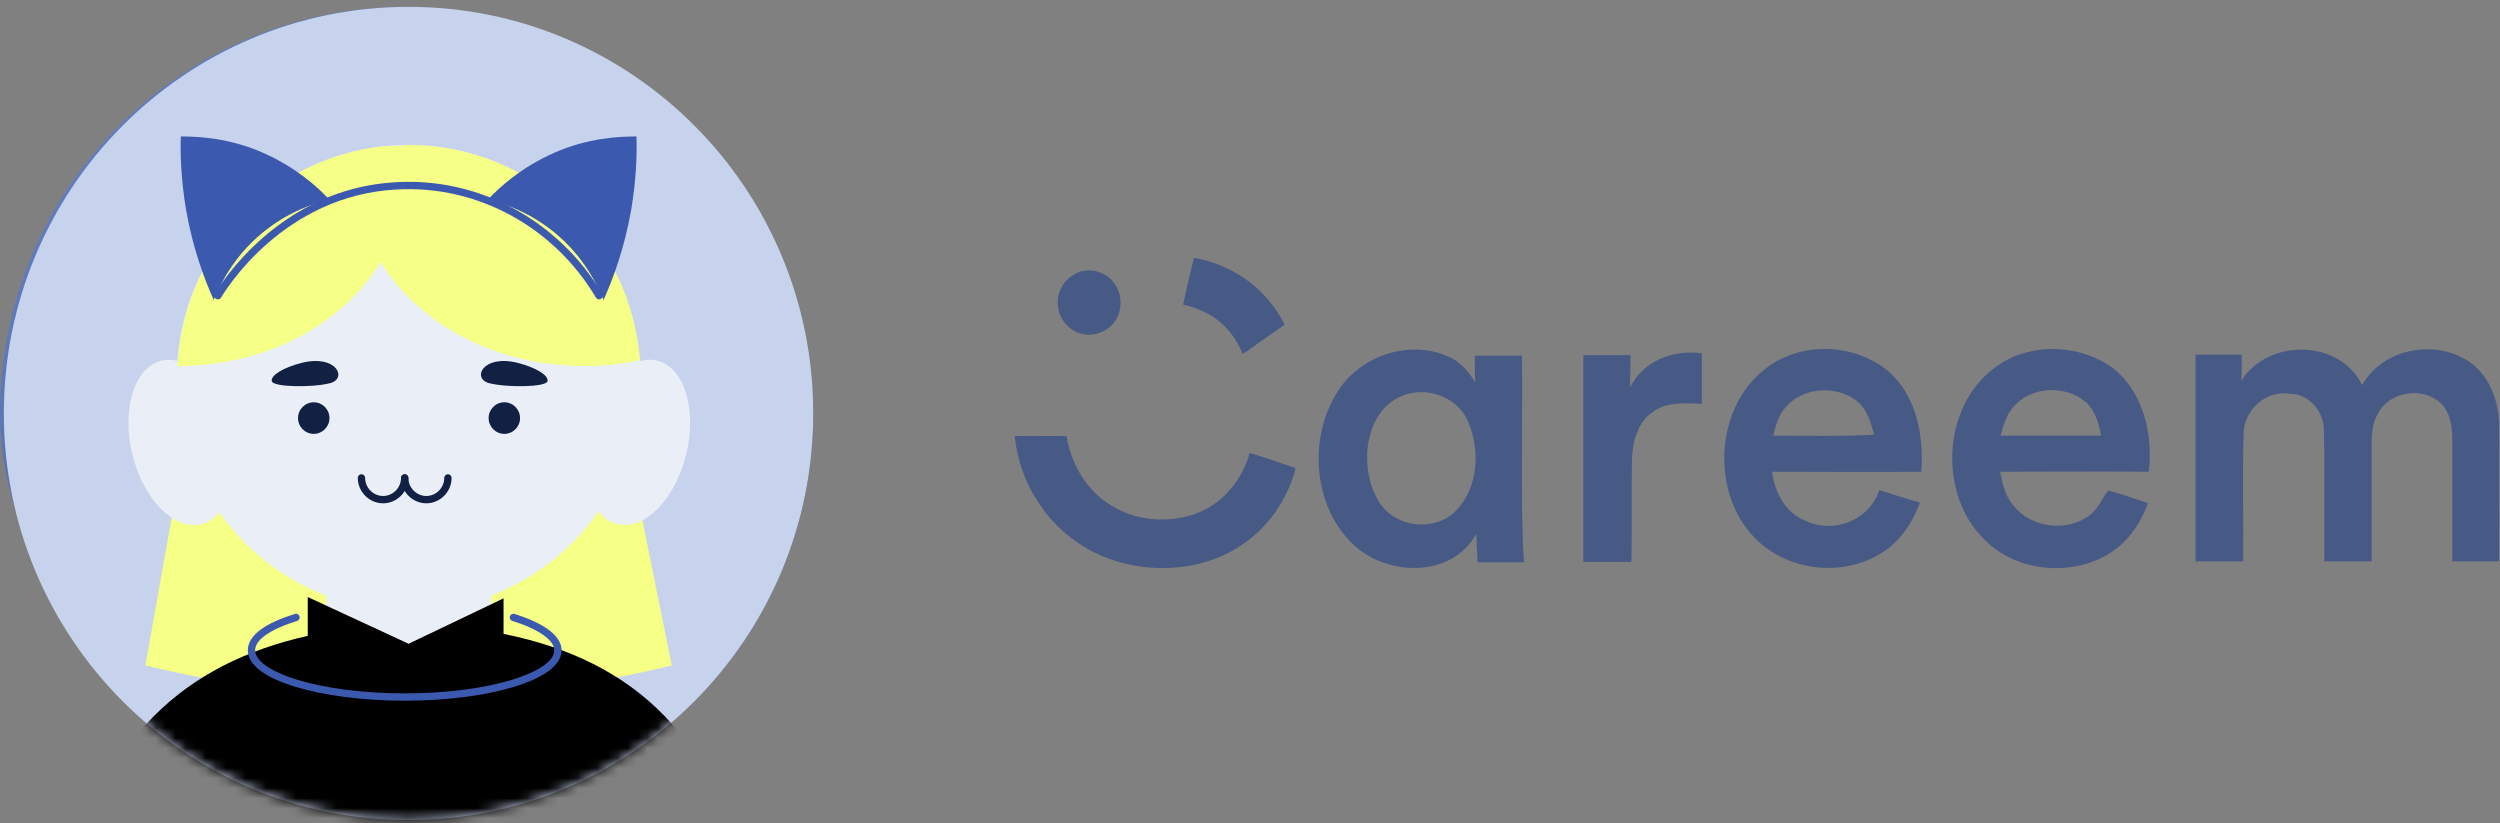 <?xml version="1.0" encoding="UTF-8"?> <svg xmlns="http://www.w3.org/2000/svg" width="249" height="82" viewBox="0 0 249 82" fill="none"><rect x="0" y="0" width="249" height="82" fill="#808080" stroke="none"/><rect x="0.375" y="1.056" width="80.25" height="80.25" rx="40.125" fill="url(#paint0_linear_256_31263)" stroke="url(#paint1_linear_256_31263)" stroke-width="0.75"></rect><path d="M40.691 81.681C62.952 81.681 80.999 63.548 80.999 41.181C80.999 18.813 62.952 0.681 40.691 0.681C18.429 0.681 0.383 18.813 0.383 41.181C0.383 63.548 18.429 81.681 40.691 81.681Z" fill="#C7D2EC"></path><mask id="mask0_256_31263" style="mask-type:luminance" maskUnits="userSpaceOnUse" x="0" y="0" width="81" height="82"><path d="M40.693 81.681C62.954 81.681 81.001 63.548 81.001 41.181C81.001 18.813 62.954 0.681 40.693 0.681C18.431 0.681 0.385 18.813 0.385 41.181C0.385 63.548 18.431 81.681 40.693 81.681Z" fill="white"></path></mask><g mask="url(#mask0_256_31263)"><path d="M20.149 34.496L14.475 66.28C20.997 67.853 29.541 69.36 39.52 69.426C50.543 69.557 59.935 67.984 66.914 66.28C64.631 55.008 62.348 43.736 60 32.399C58.566 32.399 57.196 32.53 55.761 32.53H21.91" fill="#F6FF86"></path><path d="M40.696 60.84C53.448 60.84 63.785 50.453 63.785 37.641C63.785 24.828 53.448 14.441 40.696 14.441C27.945 14.441 17.607 24.828 17.607 37.641C17.607 50.453 27.945 60.84 40.696 60.84Z" fill="#EAEFF7"></path><path d="M48.923 48.717H32.486V75.717H48.923V48.717Z" fill="#EAEFF7"></path><path d="M68.339 45.269C69.442 40.771 68.154 36.584 65.461 35.917C62.768 35.25 59.69 38.355 58.586 42.853C57.483 47.351 58.771 51.538 61.464 52.206C64.157 52.873 67.235 49.767 68.339 45.269Z" fill="#EAEFF7"></path><path d="M20.061 52.214C22.754 51.547 24.042 47.36 22.938 42.862C21.834 38.364 18.757 35.258 16.064 35.925C13.371 36.592 12.082 40.78 13.186 45.278C14.29 49.776 17.368 52.881 20.061 52.214Z" fill="#EAEFF7"></path><path d="M31.249 43.213C32.114 43.213 32.814 42.509 32.814 41.64C32.814 40.772 32.114 40.067 31.249 40.067C30.384 40.067 29.684 40.772 29.684 41.64C29.684 42.509 30.384 43.213 31.249 43.213Z" fill="#122043"></path><path d="M50.231 43.213C51.096 43.213 51.797 42.509 51.797 41.64C51.797 40.772 51.096 40.067 50.231 40.067C49.367 40.067 48.666 40.772 48.666 41.64C48.666 42.509 49.367 43.213 50.231 43.213Z" fill="#122043"></path><path d="M35.75 14.966C37.185 14.638 38.555 14.507 40.055 14.507C40.251 14.441 40.512 14.441 40.707 14.441C52.904 14.441 62.818 23.878 63.731 35.871C61.97 36.264 60.144 36.461 58.252 36.461C49.382 36.461 41.686 32.267 37.903 26.107C34.185 32.267 26.554 36.461 17.684 36.461C18.205 25.844 25.771 17.128 35.75 14.966Z" fill="#F6FF86"></path><path d="M21.332 29.974C20.289 27.681 19.18 24.601 18.528 20.865C18.071 18.113 17.941 15.688 18.006 13.591C19.702 13.591 22.832 13.722 26.224 15.229C29.485 16.671 31.638 18.637 32.812 19.882C31.377 20.21 28.703 21.062 26.094 23.224C23.159 25.649 21.854 28.533 21.267 29.909L21.332 29.974Z" fill="#3B59AE"></path><path d="M60.067 29.974C61.111 27.681 62.219 24.601 62.872 20.865C63.328 18.113 63.459 15.688 63.394 13.591C61.698 13.591 58.567 13.722 55.175 15.229C51.914 16.671 49.762 18.637 48.588 19.882C50.023 20.21 52.697 21.062 55.306 23.224C58.241 25.649 59.545 28.533 60.132 29.909L60.067 29.974Z" fill="#3B59AE"></path><path d="M21.709 29.451C22.166 28.664 28.036 19.096 39.515 18.507C47.668 18.048 55.429 22.308 59.669 29.451" stroke="#3B59AE" stroke-width="0.73" stroke-linecap="round" stroke-linejoin="round"></path><path d="M66.199 71.326C62.09 67.067 56.676 64.445 50.154 63.135V59.596L40.696 64.118L30.652 59.465V63.331C24.521 64.707 19.368 67.263 15.325 71.326C9.259 77.421 6.193 86.006 6.193 96.95V105.076C6.193 108.157 8.672 110.712 11.803 110.712H69.525C72.591 110.712 75.134 108.222 75.134 105.076V96.95C75.134 86.006 72.134 77.421 66.199 71.326Z" fill="black"></path><path d="M51.136 61.496C53.876 62.349 55.571 63.528 55.571 64.773C55.571 67.329 48.723 69.426 40.309 69.426C31.895 69.426 25.047 67.329 25.047 64.773C25.047 63.462 26.743 62.349 29.482 61.496" stroke="#3B59AE" stroke-width="0.73" stroke-linecap="round" stroke-linejoin="round"></path><path d="M40.307 47.602C40.307 48.782 39.328 49.765 38.154 49.765C36.98 49.765 36.002 48.782 36.002 47.602" stroke="#122043" stroke-width="0.73" stroke-linecap="round" stroke-linejoin="round"></path><path d="M44.613 47.602C44.613 48.782 43.635 49.765 42.461 49.765C41.287 49.765 40.309 48.782 40.309 47.602" stroke="#122043" stroke-width="0.73" stroke-linecap="round" stroke-linejoin="round"></path><path d="M32.874 38.166C31.048 38.625 27.2 38.559 27.07 37.969C26.939 37.38 28.244 36.593 30.07 36.135C33.527 35.283 34.635 37.707 32.874 38.166Z" fill="#122043"></path><path d="M48.727 38.166C50.553 38.625 54.401 38.559 54.532 37.969C54.662 37.38 53.357 36.593 51.531 36.135C48.074 35.283 46.966 37.707 48.727 38.166Z" fill="#122043"></path></g><g clip-path="url(#clip0_256_31263)"><path d="M118.915 25.681C122.065 26.209 125.027 27.984 126.907 30.624C127.283 31.151 127.659 31.727 127.942 32.351C126.719 33.215 125.497 34.031 124.322 34.895C124.134 35.038 123.993 35.135 123.757 35.23C123.193 33.791 122.206 32.495 120.937 31.631C119.997 31.008 118.915 30.576 117.834 30.336C118.163 28.8 118.539 27.265 118.915 25.681ZM107.538 27.073C108.996 26.593 110.688 27.36 111.299 28.752C111.816 29.808 111.675 31.2 110.97 32.111C110.077 33.263 108.385 33.695 107.115 33.023C106.269 32.591 105.611 31.775 105.423 30.816C105.282 30.096 105.329 29.328 105.705 28.656C106.081 27.888 106.786 27.36 107.538 27.073ZM101.051 43.436C102.79 43.388 104.483 43.436 106.222 43.436C106.551 45.356 107.35 47.179 108.62 48.619C109.607 49.771 110.876 50.587 112.24 51.114C114.12 51.834 116.189 51.93 118.163 51.45C119.95 51.018 121.548 50.011 122.723 48.523C123.522 47.515 124.134 46.364 124.463 45.116C126.014 45.548 127.471 46.124 129.023 46.603C128.976 47.083 128.788 47.563 128.6 48.043C127.565 50.778 125.638 53.13 123.146 54.617C121.548 55.577 119.714 56.201 117.881 56.441C114.261 56.921 110.453 56.153 107.397 54.09C105.752 52.986 104.295 51.498 103.26 49.771C102.038 47.947 101.333 45.74 101.051 43.436Z" fill="#475985"></path><path d="M133.159 39.117C135.369 35.47 140.258 33.791 144.16 35.47C145.382 35.95 146.228 36.958 146.934 38.062C146.887 37.198 146.887 36.334 146.887 35.422H151.588C151.682 42.285 151.4 49.147 151.776 56.009H147.169C147.122 55.049 147.075 54.138 147.028 53.178C144.63 57.545 138.378 57.401 134.993 54.425C130.809 50.682 130.244 43.772 133.159 39.117ZM140.305 39.213C135.98 40.317 135.228 46.268 137.202 49.723C138.707 52.554 142.938 53.13 145.1 50.778C147.263 48.475 147.451 44.732 146.181 41.901C145.194 39.693 142.562 38.638 140.305 39.213ZM175.611 36.91C179.043 34.031 184.355 34.079 187.881 36.814C190.843 39.213 191.642 43.34 191.36 46.987C186.424 47.035 181.44 46.987 176.504 46.987C176.739 49.003 177.82 51.066 179.748 51.834C182.522 53.226 186.188 51.882 187.176 48.811C188.539 49.243 189.855 49.675 191.219 50.059C190.467 52.17 189.103 54.138 187.129 55.241C183.274 57.497 177.914 56.825 174.765 53.562C170.44 49.147 170.769 40.845 175.611 36.91ZM177.82 40.605C177.115 41.373 176.88 42.429 176.598 43.388C179.936 43.388 183.321 43.484 186.659 43.292C186.33 42.045 185.953 40.701 184.872 39.885C182.851 38.35 179.513 38.542 177.82 40.605ZM198.553 36.718C201.796 34.175 206.545 34.175 209.976 36.334C213.361 38.59 214.49 43.1 214.019 46.987C209.083 46.939 204.147 46.987 199.211 46.987C199.446 48.187 199.728 49.435 200.527 50.346C202.314 52.602 205.886 53.034 208.143 51.306C208.989 50.682 209.365 49.627 209.976 48.859C211.293 49.195 212.609 49.675 213.925 50.107C213.173 52.266 211.763 54.233 209.741 55.337C205.933 57.449 200.762 56.873 197.659 53.754C193.052 49.291 193.428 40.605 198.553 36.718ZM200.433 40.653C199.775 41.421 199.54 42.429 199.258 43.388H209.271C209.036 42.189 208.707 40.893 207.72 40.029C205.698 38.302 202.172 38.446 200.433 40.653ZM223.234 37.918C225.913 33.695 233.012 33.743 235.269 38.35C237.431 34.559 242.838 33.695 246.222 36.238C248.056 37.678 248.902 40.077 248.902 42.381C248.949 46.891 248.902 51.402 248.902 55.913H244.248V43.772C244.248 42.525 244.06 41.181 243.214 40.269C241.427 38.446 237.995 38.925 236.82 41.229C236.209 42.285 236.209 43.58 236.209 44.732V55.913H231.508C231.461 51.546 231.555 47.179 231.461 42.861C231.461 40.941 229.909 39.165 227.982 39.213C225.725 38.877 223.61 40.749 223.469 43.004C223.328 47.323 223.469 51.642 223.422 55.913H218.674V35.326H223.281C223.281 36.238 223.281 37.102 223.234 37.918ZM157.699 35.374H162.401C162.401 36.43 162.354 37.534 162.354 38.59C163.67 35.902 166.726 34.799 169.499 35.182V40.221C167.854 40.173 166.02 39.981 164.61 41.037C163.106 42.045 162.589 44.012 162.542 45.74C162.495 49.147 162.542 52.554 162.495 55.961H157.699V35.374Z" fill="#475985"></path></g><defs><linearGradient id="paint0_linear_256_31263" x1="15.511" y1="0.681" x2="116.33" y2="194.133" gradientUnits="userSpaceOnUse"><stop stop-color="#192A54"></stop><stop offset="1" stop-color="#4F70C3"></stop></linearGradient><linearGradient id="paint1_linear_256_31263" x1="-43.516" y1="-65.67" x2="84.016" y2="83.835" gradientUnits="userSpaceOnUse"><stop stop-color="#89ABFF"></stop><stop offset="1" stop-color="#394C7C"></stop></linearGradient><clipPath id="clip0_256_31263"><rect width="148" height="31" fill="white" transform="translate(101 25.681)"></rect></clipPath></defs></svg> 